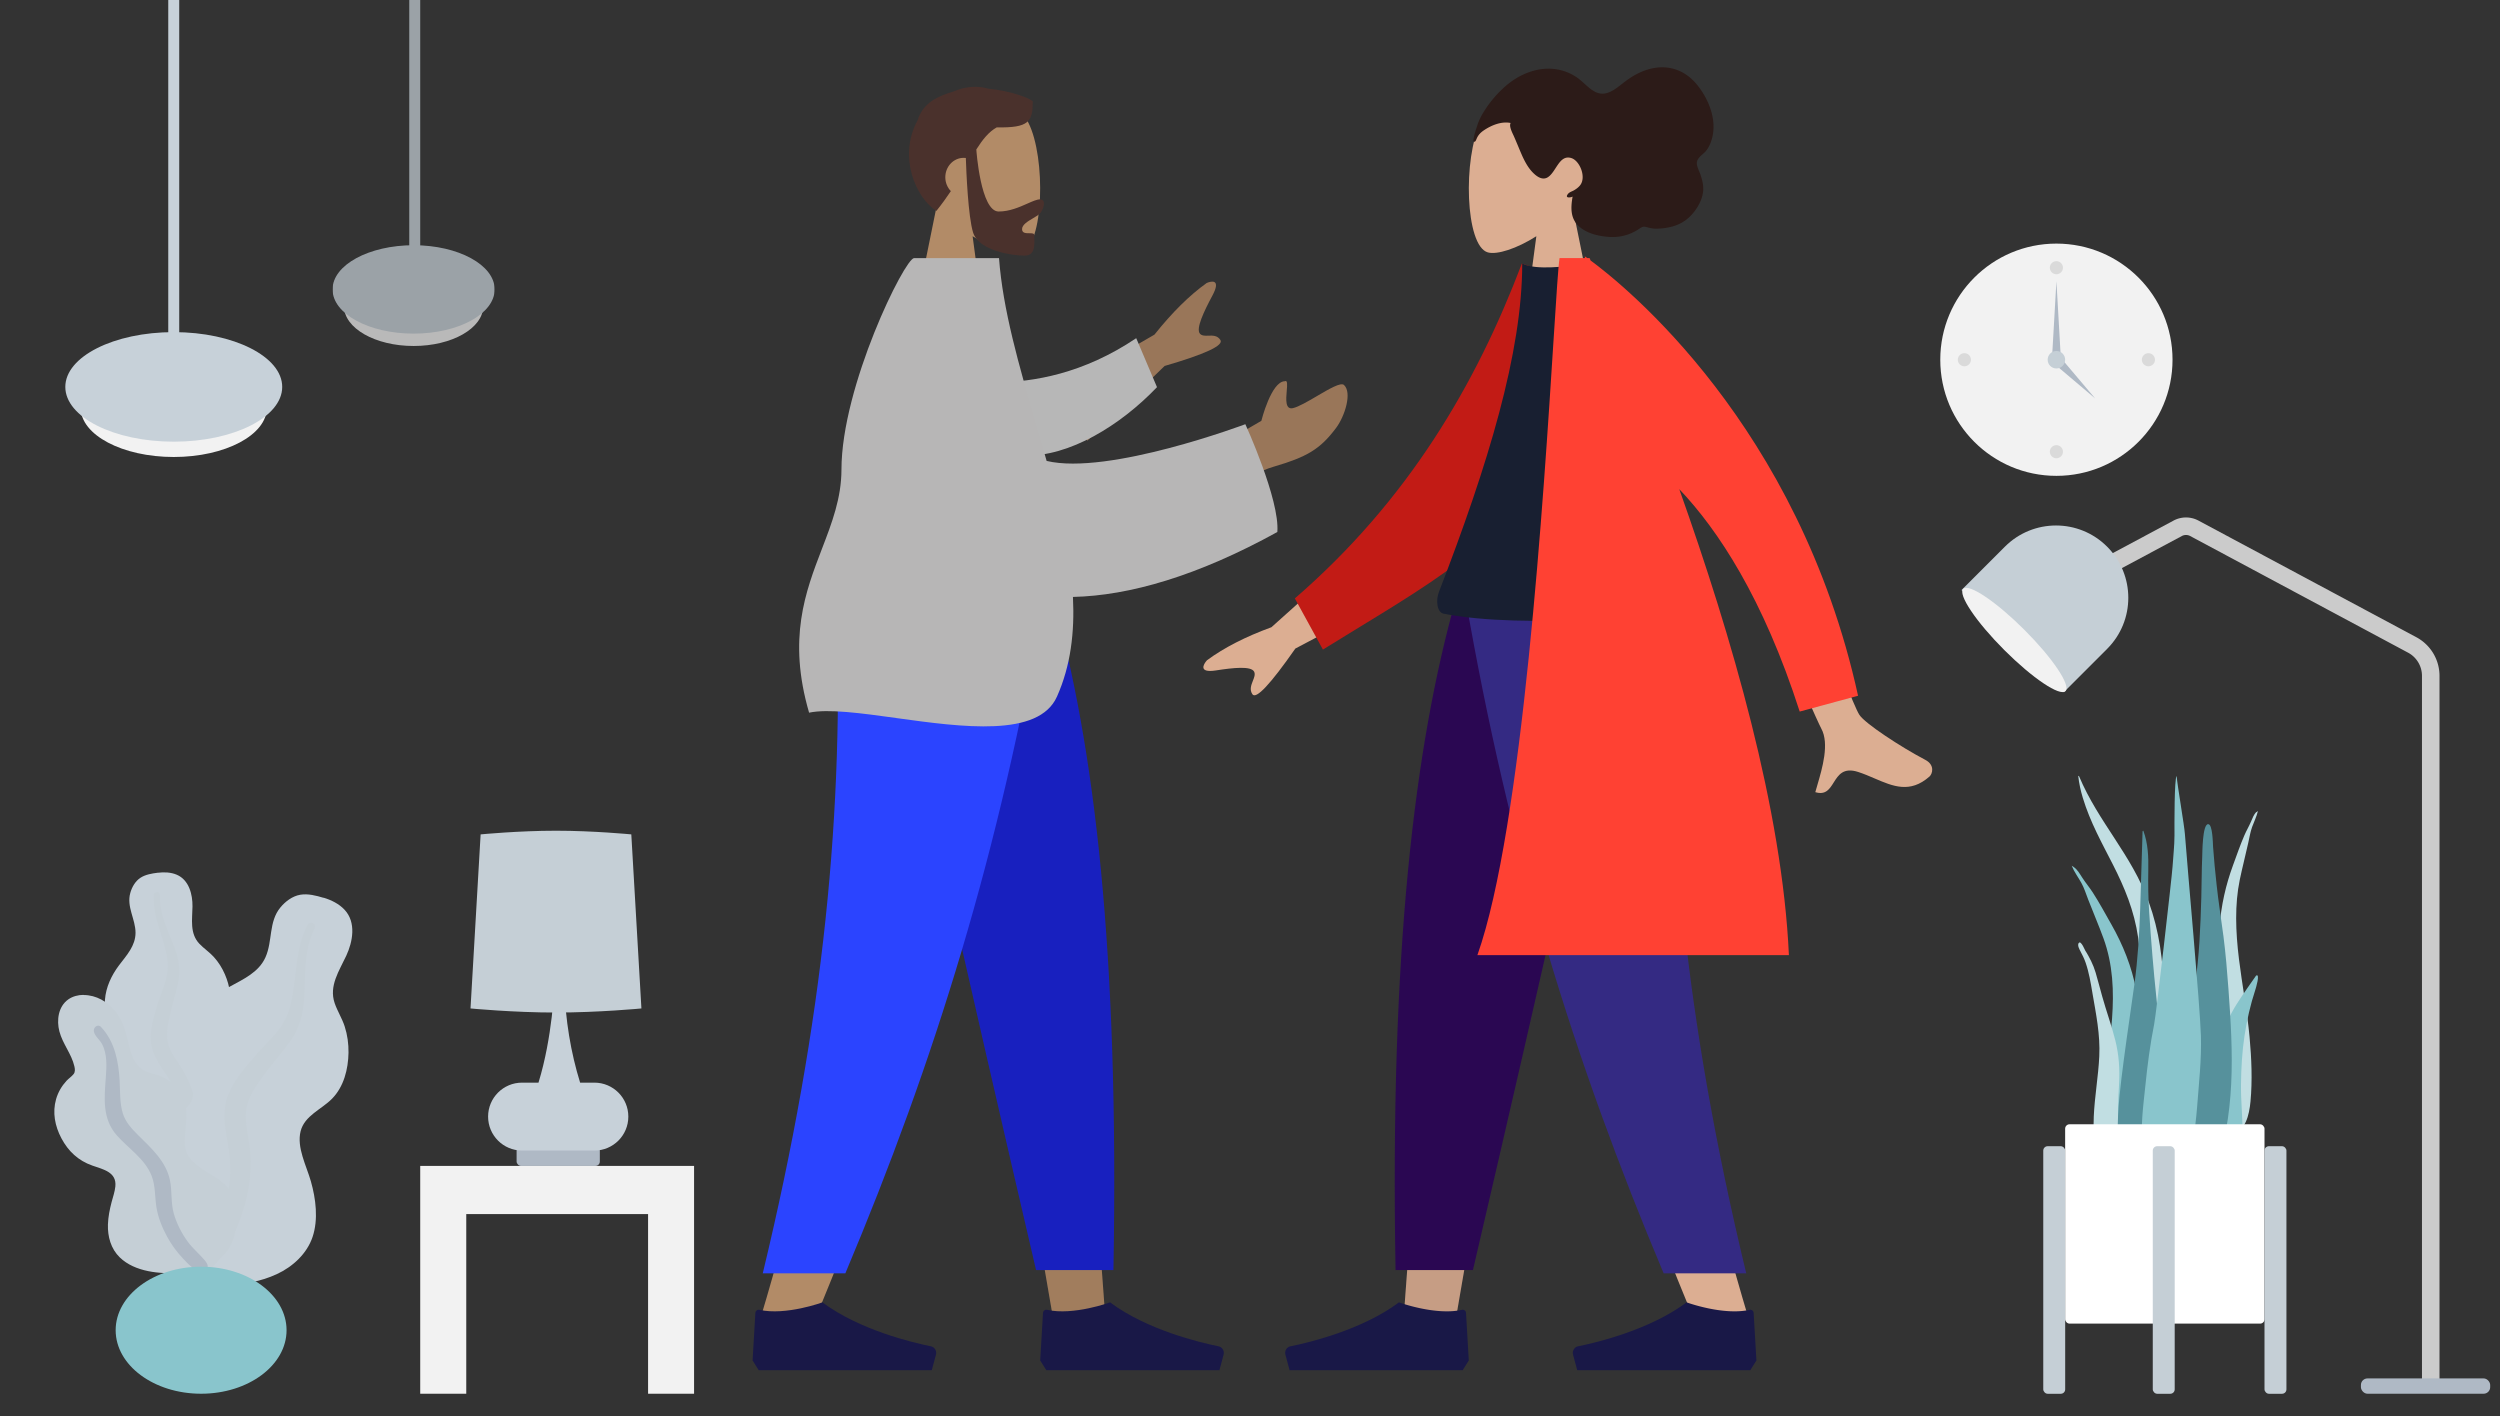 <svg xmlns="http://www.w3.org/2000/svg" viewBox="0 0 586 332"><rect x="0" y="0" width="586" height="332" fill="#333333" stroke="none"/><defs><clipPath id="clippath"><path d="M15.31-.55h50.84v107.84H15.31z" class="cls-28"/></clipPath><clipPath id="clippath-1"><path d="M77.95-.55h38V81.1h-38z" class="cls-28"/></clipPath><style>.cls-1,.cls-13,.cls-14,.cls-16,.cls-20,.cls-23,.cls-24,.cls-7,.cls-8,.cls-9{fill-rule:evenodd}.cls-1,.cls-25{fill:#afb9c5}.cls-26{fill:#f2f2f2}.cls-28{fill:none}.cls-7{fill:#dcae92}.cls-8{fill:#191847}.cls-29,.cls-9{fill-opacity:.1}.cls-13,.cls-30{fill:#c5cfd6}.cls-14{fill:#56919c}.cls-16{fill:#c1dee2}.cls-24{fill:#89c5cc}.cls-20,.cls-33{fill:#c7d1d9}.cls-23{fill:#b28b67}</style></defs><g id="Layer_1"><g id="Layer_1-2" data-name="Layer_1"><g id="Background"><g id="Background_x2F_Home"><g id="Clock"><circle id="Clock_Frame" cx="482.02" cy="84.32" r="27.22" class="cls-26"/><circle id="Time" cx="482.02" cy="62.75" r="1.54" class="cls-29"/><circle id="Time_2" cx="460.45" cy="84.32" r="1.54" class="cls-29"/><circle id="Time_3" cx="503.59" cy="84.32" r="1.54" class="cls-29"/><circle id="Time_4" cx="482.02" cy="105.88" r="1.54" class="cls-29"/><path id="Hand" d="m482.02 65.83 1.03 17.97H481l1.03-17.97h-.01Z" class="cls-1"/><path id="Hand_2" d="m491.11 93.4-9.44-7.99 1.45-1.45 7.99 9.44Z" class="cls-1"/><circle id="Time_5" cx="482.02" cy="84.32" r="2.05" class="cls-30"/></g><g style="clip-path:url(#clippath)"><g id="Hanging_Lamp"><g id="Light"><ellipse id="Hanging_Lamp_Light" cx="40.73" cy="95.57" class="cls-26" rx="21.82" ry="11.55"/><ellipse id="Hanging_Lamp_x5F_2" cx="40.73" cy="90.69" class="cls-33" rx="25.42" ry="12.84"/></g><path id="Wire" d="M39.44-.55h2.57v82.16h-2.57z" class="cls-33"/></g></g><g style="clip-path:url(#clippath-1)"><g id="Hanging_Lamp_x5F_3" style="opacity:.7"><g id="Light_2"><ellipse id="Hanging_Lamp_Light_x5F_2" cx="96.95" cy="71.78" class="cls-26" rx="16.31" ry="9.32"/><ellipse id="Hanging_Lamp_x5F_4" cx="96.95" cy="67.84" class="cls-33" rx="19" ry="10.36"/></g><path id="Wire_2" d="M95.93-.55h2.57v69.84h-2.57z" class="cls-33"/></g></g><g id="Lamp"><path id="Body__x28_Stroke_x29_" d="M513.37 125.64a2.08 2.08 0 0 0-1.94 0l-21.31 11.41-1.94-3.62 21.31-11.41c1.82-.97 4-.97 5.82 0l51.09 27.35a10.27 10.27 0 0 1 5.42 9.05v166.69h-4.11V158.42a6.16 6.16 0 0 0-3.25-5.43l-51.09-27.35Z" style="fill:#cbcbcb;fill-rule:evenodd"/><rect id="Lamp_Base" width="30.3" height="3.59" x="553.4" y="323.1" class="cls-25" rx="1.54" ry="1.54"/><g id="Lamp_Top"><path id="Lamp_2" d="M469.95 128.14c6.62-6.62 17.35-6.62 23.96 0 6.62 6.62 6.62 17.35 0 23.96l-10.17 10.17-23.96-23.96 10.17-10.17Z" class="cls-30"/><ellipse id="Lamp_3" cx="472.17" cy="150.01" class="cls-26" rx="3.34" ry="16.95" transform="rotate(-45 472.167 150.012)"/></g></g><g id="Big_Leaf_Plant"><g id="Big_Ass_Leaf"><path id="leaf" d="M37.01 204.57c1.47-.18 3.04-.12 4.41.46 2.91 1.23 3.74 4.67 3.7 7.46-.04 3.01-.68 6.29 1.6 8.71 1.05 1.11 2.36 1.97 3.39 3.1 1.1 1.21 1.97 2.6 2.61 4.09 1.18 2.73 1.75 5.95.68 8.82-.95 2.53-3.33 4.81-2.81 7.68.54 3 3.56 5.29 5.45 7.52 2.14 2.53 4.11 5.75 4.43 9.07.31 3.17-1.07 6.38-3.19 8.78-4.24 4.8-10.61 7.15-17.03 7.13-2.73 0-5.81-.13-8.17-1.59-.73-.45-1.11-.96-1.54-1.67-.39-.63-.9-1.05-1.49-1.49-1.3-.98-2.24-2.31-2.84-3.8-2.33-5.77-.47-12.9 2.79-18.03.77-1.21 1.41-2.38 1.03-3.83-.39-1.51-1.35-2.87-2.21-4.17-.84-1.28-1.8-2.51-2.46-3.89-.69-1.45-.88-2.97-.76-4.56.23-2.99 1.52-5.74 3.34-8.15 1.76-2.31 3.82-4.53 3.83-7.56 0-3.21-2.14-6.07-1.23-9.34.38-1.35 1.14-2.74 2.37-3.55 1.18-.78 2.73-1.03 4.11-1.2h-.01Z" class="cls-20"/><path id="middle_thing" d="M36.05 209.7c.03-.43.54-.69.94-.58.53.15.52.64.51 1.09-.04 1.36.15 2.68.48 3.99.68 2.74 1.93 5.26 2.92 7.89s1.46 5.34.88 8.12c-.55 2.62-1.41 5.18-1.97 7.8-.49 2.31-1.02 4.75-.27 7.06.73 2.22 2.33 4.03 3.48 6.04 2.39 4.16 3.45 8.77 3.59 13.51.07 2.2 0 4.43-.5 6.59-.29 1.24-.69 2.93-1.76 3.78-.49.4-1.33.53-1.75-.05-.39-.55-.05-1.4.08-1.99.53-2.54.64-5.13.51-7.71-.12-2.5-.42-4.99-1.2-7.37-.73-2.21-1.84-4.2-3.14-6.14-1.33-1.97-2.71-3.95-3.26-6.29-.56-2.37-.1-4.79.5-7.12.64-2.46 1.48-4.86 2.35-7.25.85-2.33 1.15-4.54.68-6.99-.92-4.83-3.39-9.36-3.07-14.39Z" class="cls-13"/></g><g id="Big_Ass_Leaf_x5F_2"><path id="leaf_2" d="M75.85 210.42c1.82.55 3.63 1.44 4.93 2.84 2.76 2.97 1.91 7.47.39 10.75-1.64 3.53-4.12 7.08-2.72 11.14.64 1.86 1.73 3.55 2.34 5.43.65 2.01.93 4.1.9 6.19-.07 3.85-1.09 7.95-3.87 10.78-2.45 2.5-6.44 3.95-7.36 7.62-.95 3.82 1.38 8.1 2.41 11.73 1.17 4.1 1.77 8.94.4 13.03-1.31 3.92-4.63 6.99-8.39 8.73-7.5 3.47-16.22 2.93-23.74-.43-3.19-1.43-6.75-3.18-8.74-6.13-.61-.91-.79-1.71-.93-2.77-.12-.95-.5-1.7-.96-2.54-1.01-1.84-1.41-3.9-1.33-5.97.32-8.03 6.27-15.5 12.8-19.86 1.55-1.03 2.91-2.08 3.23-3.99.34-1.99-.07-4.1-.38-6.08-.31-1.95-.79-3.9-.83-5.88-.04-2.08.54-3.98 1.52-5.79 1.85-3.41 4.82-6 8.23-7.89 3.28-1.82 6.88-3.37 8.48-6.95 1.7-3.8.7-8.3 3.5-11.68 1.16-1.4 2.79-2.65 4.65-2.97 1.79-.31 3.75.2 5.46.72v-.03Z" class="cls-20"/><path id="middle_thing_x5F_2" d="M72.13 216.7c.26-.5.99-.54 1.4-.19.54.45.27 1.04.02 1.55-.76 1.59-1.22 3.25-1.53 4.98-.64 3.6-.5 7.24-.71 10.88-.22 3.63-1.09 7.09-3.23 10.08-2.02 2.82-4.36 5.39-6.39 8.2-1.79 2.48-3.68 5.09-4.01 8.22-.32 3.01.61 5.99.91 8.98.62 6.17-.56 12.19-2.88 17.88-1.08 2.64-2.31 5.25-4.04 7.54-1 1.32-2.34 3.1-4.04 3.56-.78.21-1.84-.07-2.01-.98-.17-.86.68-1.69 1.13-2.32 1.95-2.73 3.44-5.74 4.64-8.86 1.16-3.02 2.12-6.13 2.45-9.36.31-3 .05-5.94-.46-8.91-.52-3.03-1.1-6.1-.52-9.15.59-3.1 2.39-5.73 4.31-8.17 2.04-2.58 4.27-4.97 6.54-7.36 2.21-2.32 3.72-4.78 4.45-7.92 1.45-6.2.94-12.86 3.95-18.65h.02Z" class="cls-13"/></g><g id="Big_Ass_Leaf_x5F_3"><path id="leaf_3" d="M19.57 233.23c3.03 0 5.69 1.6 7.52 3.88 2.15 2.67 2.58 5.92 3.45 9.1.43 1.58 1.18 3.15 2.49 4.22 1.19.98 2.7 1.17 4.12 1.65 2.84.95 5.14 3.25 6.05 6.05 1.11 3.42-.07 6.87.14 10.33.19 3.18 3.32 5.17 5.85 6.69 2.49 1.5 4.73 2.91 5.48 5.84.79 3.11 1.06 6.58-.04 9.65-1.83 5.11-7.2 7.36-12.38 7.71-4.71.32-10.62-.18-14.16-3.6-2.11-2.04-2.88-4.9-2.79-7.75.06-1.77.41-3.52.86-5.23.32-1.21.75-2.42.88-3.67.33-3.33-2.75-3.97-5.37-4.88-3.33-1.16-5.66-3.36-7.28-6.41-1.51-2.85-2.14-6.04-1.24-9.18.46-1.6 1.3-3.05 2.44-4.29.5-.54 1.21-1 1.66-1.57.42-.53.33-1.22.18-1.85-.67-2.89-2.76-5.27-3.51-8.16-.68-2.6-.28-5.84 2.1-7.51 1.03-.72 2.29-1.04 3.55-1.05v.03Z" class="cls-13"/><path id="middle_thing_x5F_3" d="M23.7 240.75c3.21 3.42 4.08 8.05 4.34 12.55.14 2.52 0 5.18.73 7.62.63 2.09 2.12 3.69 3.65 5.2 3.08 3.04 6.52 6.14 7.42 10.54.53 2.58.17 5.25.9 7.81.66 2.32 1.83 4.61 3.26 6.57 1.15 1.58 2.64 2.79 3.89 4.26.38.45.93 1.11.77 1.75-.18.74-1.13.98-1.8.86-1.57-.27-2.88-1.77-3.91-2.85-1.5-1.59-2.77-3.3-3.8-5.22-1.15-2.13-2.07-4.39-2.47-6.78-.41-2.48-.21-5.06-1.14-7.44-1.57-4-5.39-6.36-8.16-9.49-3.44-3.89-2.93-8.73-2.58-13.51.19-2.63.39-5.6-.94-8-.51-.92-1.64-1.77-1.85-2.81-.2-.95.89-1.92 1.69-1.07Z" class="cls-1"/></g><ellipse id="Base" cx="47.14" cy="311.8" rx="20.03" ry="14.89" style="fill:#89c5cc"/></g><g id="Table"><g id="Lamp_4"><rect id="Lamp_Base_x5F_2" width="19.51" height="4.62" x="121.09" y="268.67" class="cls-25" rx="1.03" ry="1.03"/><path id="Lamp_Body" d="M129.93 231.18h2.34c.27 7.92 1.5 15.45 3.71 22.59h3.34c4.4 0 7.96 3.56 7.96 7.96s-3.56 7.96-7.96 7.96h-16.95c-4.4 0-7.96-3.56-7.96-7.96s3.56-7.96 7.96-7.96h3.85c3.31-10.72 3.71-22.59 3.71-22.59Z" class="cls-20"/><path id="Shade" d="M112.68 195.58s8.83-.86 17.65-.86 17.65.86 17.65.86l2.37 40.8s-10.01.96-20.03.96-20.03-.96-20.03-.96l2.37-40.8h.02Z" class="cls-13"/></g><path id="Table_2" d="M98.5 326.69v-53.4h64.19v53.4h-10.78v-42.11h-42.62v42.11H98.5Z" style="fill:#f2f2f2;fill-rule:evenodd"/></g><g id="Plant"><g id="Succulents"><path id="Thi_Succs_x21_" d="M487.35 181.99c4.54 10.78 12.25 18.27 16.33 29.47 2.42 6.65 3.43 13.87 3.49 21.27.03 4.02-.04 8.04-.06 12.06-.02 3.92-.12 7.82-.46 11.71-.33 3.92-.71 7.78-.87 11.72-.13 3.07-.19 6.64-1.23 9.44-.83 2.23-2.93 2.55-3.49-.15-.31-1.5-.27-3.18-.24-4.72.04-1.98.16-3.96.22-5.94.24-7.94-.07-15.89.09-23.83.16-7.76 1.15-15.52.05-23.23-.91-6.37-3.23-11.84-5.89-17.08-2.56-5.04-5.35-9.97-7.08-15.7-.5-1.65-.88-3.35-1.07-5.13.08-.04.15 0 .2.09v.02Z" class="cls-16"/><path id="Thi_Succs_x21__x5F_2" d="M486.11 203.25c.9.65 1.4 1.6 2.01 2.53.75 1.16 1.64 2.21 2.4 3.38 1.57 2.43 2.96 5.01 4.39 7.53 2.72 4.8 4.79 9.91 5.82 15.45 1.06 5.75 1.35 11.68 1.79 17.52.47 6.18.95 12.41 1.01 18.62.03 2.78.18 5.73-.16 8.5-.21 1.72-.98 3.18-2.73 3.17-3.72-.03-5.46-4.15-6.19-7.52-1.07-4.97-1.29-10.25-1.12-15.33.2-6.13 1.27-12.17 1.73-18.27.49-6.46.21-12.81-2.01-18.9-1.12-3.08-2.43-6.08-3.6-9.13-.5-1.3-.91-2.64-1.58-3.85-.75-1.35-1.68-2.57-2.26-4.02.17.11.33.21.5.32Z" class="cls-24"/><path id="Thi_Succs_x21__x5F_3" d="M528.92 190.36c.11-.09.23-.18.34-.27-.33 1.38-.92 2.51-1.37 3.77-.41 1.14-.61 2.42-.89 3.66-.64 2.92-1.39 5.77-2 8.71-1.2 5.82-.98 12.09-.19 18.55.75 6.1 1.93 12.19 2.49 18.29.47 5.06.67 10.28.22 15.1-.3 3.28-1.29 7.19-3.99 6.86-1.27-.16-1.93-1.68-2.2-3.41-.43-2.77-.52-5.69-.69-8.44-.37-6.15-.45-12.29-.52-18.38-.07-5.75-.26-11.6.12-17.21.37-5.4 1.53-10.27 3.18-14.77.87-2.37 1.7-4.79 2.68-7.05.47-1.08 1.04-2.04 1.51-3.12.38-.87.68-1.76 1.29-2.32l.02.03Z" class="cls-16"/><path id="Thi_Succs_x21__x5F_4" d="M487.26 221.06c.49-.83 1.57 1.9 1.74 2.24l-.21-.51c.98 1.62 1.87 3.31 2.42 5.17.55 1.84 1.02 3.72 1.54 5.57.97 3.48 2.21 6.86 3.09 10.37.85 3.42 1.07 6.78.86 10.32-.21 3.68-.35 7.41-.1 11.09.12 1.76.69 3.39 1.08 5.08.39 1.69.7 3.41 1.16 5.08.11-.22.12.51.12.56 0 .42-.06.77-.2 1.16-.34 1.02-.99 1.88-1.97 2.16-1.77.51-3.42-1.11-4-2.81-.82-2.45-1.27-5.15-1.67-7.72-.36-2.36-.44-4.73-.34-7.12.21-4.71 1.06-9.37 1.29-14.08.25-5.13-.77-9.95-1.62-14.94-.41-2.41-.8-4.79-1.6-7.08-.32-.93-.74-1.75-1.19-2.61-.25-.49-.76-1.36-.43-1.93h.03Z" class="cls-16"/><path id="Thi_Succs_x21__x5F_5" d="M501.66 213.05c-.2 5.88-.55 11.71-1.34 17.52-.8 5.93-1.72 11.85-2.49 17.79-.75 5.78-1.53 11.66-1.43 17.52.08 4.32-.64 11.62 4.16 13.75 4.86 2.16 5.9-7.06 6.22-10.1.61-5.84.41-11.73.12-17.6-.3-6.02-.81-12.02-1.44-18.02-.7-6.67-1.25-13.36-1.69-20.05-.22-3.31-.27-6.61-.21-9.91.06-3.12-.06-6.27-1.17-9.24-.06.04-.12.08-.17.13" class="cls-14"/><path id="Thi_Succs_x21__x5F_6" d="M526.74 231.67c-.87 1.27-1.75 2.53-2.58 3.88-1.48 2.41-2.81 5.09-3.21 8.54-.84 7.22-.17 15.01 0 22.45.03 1.52-.16 2.99.44 4.44.54 1.31 1.56 2.31 2.53 2.31 2.07-.01 1.76-5.09 1.76-7.32 0-3.91-.43-7.87-.39-11.78.04-3.87.27-7.76.83-11.44.57-3.72 1.4-7.3 2.5-10.64.15-.46 1.25-4.04.21-3.43" class="cls-24"/><path id="Thi_Succs_x21__x5F_7" d="M517.59 193.18c-1.36 0-1.35 6.79-1.39 7.66-.15 3.15-.11 6.3-.21 9.45-.2 6.87-.46 13.8-1.49 20.6-.56 3.66-1.2 7.3-1.89 10.93-.69 3.64-1.63 7.27-2.08 10.96-.44 3.54-.19 7.15-.13 10.71.06 3.58.17 7.17.64 10.72.12.88.25 1.75.4 2.62.12.73.05 1.63.26 2.32.33 1.1 1.74 1.47 2.68 1.29 2.56-.47 4.2-3.69 5.08-6.04 1.12-3 1.71-6.26 2.3-9.43.66-3.59 1.05-7.23 1.23-10.88.37-7.42-.1-14.85-.64-22.24-.3-4.11-.64-8.21-1.16-12.29-.52-4.07-1.19-8.12-1.62-12.2-.32-2.97-.63-5.94-.83-8.91-.05-.71-.09-5.26-1.13-5.26" class="cls-14"/><path id="Thi_Succs_x21__x5F_8" d="M515.88 242.55c-.22-7.13-3.09-38.45-3.74-47.07-.16-2.16-1.73-11.14-1.94-13.59-.55.69-.51 11.46-.5 13.93 0 2.45-.3 4.85-.45 7.29-.16 2.48-3.83 34.55-4.31 36.94-.95 4.75-1.58 9.62-2.07 14.47-.48 4.73-1.22 9.72-.58 14.48.15 1.09.38 2.17.76 3.18.41 1.09.69 2.09 1.02 3.23.53 1.83 1.48 3.44 2.95 4.19 3 1.55 4.62-1.96 5.43-5.01 1.31-4.88 2.14-9.84 2.54-14.96.43-5.67 1.08-11.35.9-17.06" class="cls-24"/></g><g id="Planter"><rect id="Vase" width="46.73" height="46.73" x="484.07" y="263.53" rx="1.03" ry="1.03" style="fill:#fff"/><rect id="Leg" width="5.14" height="58.03" x="478.94" y="268.67" class="cls-30" rx="1.03" ry="1.03"/><rect id="Leg_2" width="5.14" height="58.03" x="504.61" y="268.67" class="cls-30" rx="1.03" ry="1.03"/><rect id="Leg_3" width="5.14" height="58.03" x="530.8" y="268.67" class="cls-30" rx="1.03" ry="1.03"/></g></g></g></g><g id="Master_x2F_Pose_x2F_Standing"><g id="Master_x2F_Pose_x2F_Standing-2"><g id="Head_x2F_Front"><g id="Head_x2F_Front_x2F_Wavy"><g id="Head"><path id="SKIN" d="M347.06 28.76c-4.16 8.19-3.66 28.95 1.71 30.41 2.14.58 6.71-.85 11.35-3.8l-2.91 21.79h17.21l-5.93-29.19c3.3-4.1 5.54-9.12 5.17-14.75-1.08-16.22-22.44-12.65-26.6-4.47Z" class="cls-7"/></g><path id="hair" d="M345.43 32.43c.17-1.06.59-2.24.92-3.24.43-1.29 1.09-2.46 1.81-3.56a26.4 26.4 0 0 1 4.79-5.49c3.29-2.83 7.47-4.47 11.59-3.94 2.08.27 4.1 1.11 5.81 2.5 1.55 1.26 3.04 3.11 5.05 3.25 2.19.14 4.19-1.89 5.94-3.15 1.98-1.42 4.08-2.45 6.39-2.86 3.87-.67 7.51.71 10.17 4.06 2.84 3.57 4.9 8.81 3.04 13.54-.35.88-.79 1.62-1.43 2.24-.59.56-1.48 1.16-1.72 2.06-.25.96.5 2.19.79 3.06.42 1.24.76 2.54.64 3.88-.2 2.21-1.51 4.32-2.9 5.77-1.41 1.48-3.15 2.32-5 2.71-1.24.26-2.5.4-3.76.31-.62-.05-1.18-.23-1.78-.38-.59-.14-.92.02-1.42.36-2.32 1.59-4.82 2.2-7.5 1.96-2.26-.2-4.87-.78-6.71-2.42-2.05-1.82-2.01-4.33-1.53-7.01-.51.27-1.92.43-1.08-.63.33-.42.97-.59 1.4-.84.5-.29 1.01-.66 1.4-1.13 1.57-1.9-.02-5.78-1.99-6.42-2.93-.95-3.58 3.42-5.67 4.56-1.2.65-2.46-.24-3.36-1.15-1.21-1.22-2.03-2.83-2.74-4.47-.58-1.35-1.13-2.72-1.72-4.06-.28-.63-1.24-2.4-.76-3.11-2.1-.44-4.43.48-6.24 1.69-.75.5-1.32 1.05-1.71 1.93-.09.19-.27.75-.5.77-.43.04-.27-.52-.23-.78" style="fill:#2c1b18;fill-rule:evenodd"/></g></g><g id="Lower_Body_x2F_Standing"><g id="Lower_Body_x2F_Standing_x2F_Sweatpants"><path id="SKIN-2" d="m380.15 140.06-26.27 95.66-12.36 71.83h-12.4l12.38-167.49h38.65Z" class="cls-7"/><path id="Shadow" d="m380.15 140.06-26.27 95.66-12.36 71.83h-12.4l12.38-167.49h38.65Z" class="cls-9"/><path id="SKIN-3" d="M391.96 140.06c-1.83 49.7-1.11 76.8-.7 81.32s2.74 34.75 18.61 87.69h-12.9c-21.02-50.78-28.36-81.02-30.77-87.69-2.41-6.67-9.53-33.77-19.93-81.32h45.69Z" class="cls-7"/><path id="Pant" d="M380.72 140.06c-6.83 32.92-18.65 85.46-35.46 157.64h-18.14c-1.34-74.08 4.36-122.83 14.23-157.64h39.37Z" style="fill:#2a0752;fill-rule:evenodd"/><path id="Pant-2" d="M392.05 140.06c-1.8 49.7 2.86 98.66 17.27 158.41h-19.36c-21.06-50.02-36.15-98.74-46.47-158.41h48.56Z" style="fill:#342a83;fill-rule:evenodd"/><g id="Left__x5B_shoe_x5D_"><path id="Shoe" d="m411.71 318.92-.66-11.18a.773.773 0 0 0-.93-.72c-6.22 1.4-14.79-1.75-14.79-1.75-8.63 6.46-21.07 9.42-25.45 10.31-.85.17-1.39 1.08-1.16 1.95l.98 3.65h40.57l1.42-2.27h.02Z" class="cls-8"/></g><g id="Right__x5B_shoe_x5D_"><path id="Shoe_2" d="m344.29 318.92-.66-11.18a.769.769 0 0 0-.93-.72c-6.22 1.4-14.79-1.75-14.79-1.75-8.63 6.46-21.07 9.42-25.45 10.31-.85.17-1.39 1.08-1.16 1.95l.98 3.65h40.57l1.42-2.27h.02Z" class="cls-8"/></g></g></g><g id="Upper_Body"><g id="Upper_Body_x2F_Lab_Coat"><path id="SKIN-4" d="M435.84 167.56c-2.67-4.15-18.15-48.31-18.15-48.31l-12.7 1.95s20.45 46.89 21.93 49.6c1.92 3.52.22 9.29-.93 13.21-.18.61-.34 1.17-.48 1.67 2.42.74 3.34-.72 4.31-2.27 1.1-1.74 2.25-3.58 5.71-2.47 1.33.43 2.62.98 3.87 1.52 4.33 1.86 8.3 3.57 12.86-.43.72-.63 1.33-2.71-.97-3.92-5.73-3.01-14.14-8.52-15.45-10.55ZM298 147.04l21.65-19.4 5.92 12.81-21.94 11.57c-5.87 8.41-9.22 11.98-10.07 10.71-.71-1.06-.28-2.14.11-3.14.31-.77.6-1.5.31-2.12-.66-1.42-4.94-.95-8.99-.32-4.05.63-2.99-1.37-2.07-2.39 3.98-2.93 9.01-5.51 15.08-7.73Z" class="cls-7"/><path id="Coat_Back" d="m364.59 64.53-7.87-2.75c-10.68 28.19-26.6 55.46-53.21 78.49l6.58 11.99c23.38-14.55 45.52-25.86 54.5-47.7 3.01-7.33.25-31.27 0-40.03Z" style="fill:#c21b15;fill-rule:evenodd"/><path id="Shirt" d="M391.63 143.85s-33.82 3.79-53.24 0c-1.6-.31-1.86-3.15-1.11-5.08 11.58-29.99 19.53-56.16 19.53-77 3.19 1.7 11.16.51 11.16.51 14.28 21.47 20.85 46.1 23.67 81.57h-.01Z" style="fill:#181f31;fill-rule:evenodd"/><path id="Coat_Front" d="M372.05 60.49c-.37-.26-.56-.39-.56-.39l.02.39h-5.95c-.3 1.86-.74 8.75-1.38 18.79-2.32 36.5-7.29 114.69-17.88 144.61h73.02c-1.54-34.02-13.41-74.69-25.7-109.24 9.07 9.54 19.67 25.53 28.23 52.14l13.68-3.71c-13.94-63.46-54.77-96.19-62.7-102.03-.08-.19-.15-.38-.23-.56h-.55Z" style="fill:#ff4133;fill-rule:evenodd"/></g></g></g></g><g id="Master_x2F_Pose_x2F_Standing-3"><g id="Master_x2F_Pose_x2F_Standing-4"><g id="Head_x2F_Front-2"><g id="Head_x2F_Front_x2F_Short_Beard"><g id="Head-2"><path id="SKIN-5" d="M227.99 55.37c4.64 2.96 9.21 4.39 11.35 3.8 5.37-1.46 5.87-22.23 1.71-30.41-4.16-8.19-25.52-11.75-26.6 4.47-.37 5.63 1.86 10.65 5.17 14.75l-5.93 29.19h17.21l-2.92-21.79Z" class="cls-23"/></g><path id="Hair" d="M226.4 37.03c-.17-.02-.34-.03-.52-.03-2.38 0-4.3 2.04-4.3 4.55 0 1.27.5 2.43 1.3 3.25-1 1.49-2.11 3.04-3.39 4.64-4.8-3.05-9.09-12.72-4.39-21.28 1.3-4.2 4.95-5.68 8.43-6.72 2.81-1.24 5.73-1.38 8.19-.64 4.83.44 9.14 1.99 10.36 2.92 0 4.83-.89 6.27-8.45 6.14-1.86 1.04-3.29 2.82-4.78 5.17 0 .18 1.01 14.55 5.23 14.55 2.55 0 4.87-1.03 6.72-1.85 1.22-.54 2.24-1 2.98-1 1.36 0 1.05 1.79.15 3.12-.29.42-.99.84-1.76 1.29-1.23.72-2.6 1.52-2.6 2.57 0 .96.91.96 1.7.96.61 0 1.15 0 1.15.44 0 .21 0 .44.02.69.06 1.72.14 4.12-2.26 4.12-2.77 0-10.73-1.07-12.09-5.42-1.16-3.69-1.6-14.31-1.7-17.45v-.02Z" style="fill:#4a312c;fill-rule:evenodd"/></g></g><g id="Lower_Body_x2F_Standing-2"><g id="Lower_Body_x2F_Standing_x2F_Sweatpants-2"><path id="SKIN-6" d="m207.96 140.06 26.27 95.66 12.36 71.83h12.4l-12.38-167.49h-38.65Z" class="cls-23"/><path id="Shadow-2" d="m207.96 140.06 26.27 95.66 12.36 71.83h12.4l-12.38-167.49h-38.65Z" class="cls-9"/><path id="SKIN-7" d="M196.15 140.06c1.83 49.7 1.11 76.8.7 81.32s-2.74 34.75-18.61 87.69h12.9c21.02-50.78 28.36-81.02 30.77-87.69 2.41-6.67 9.53-33.77 19.93-81.32h-45.69Z" class="cls-23"/><path id="Pant-3" d="M207.39 140.06c6.83 32.92 18.65 85.46 35.46 157.64h18.14c1.34-74.08-4.36-122.83-14.23-157.64h-39.37Z" style="fill:#1820bf;fill-rule:evenodd"/><path id="Pant-4" d="M196.06 140.06c1.8 49.7-2.86 98.66-17.27 158.41h19.36c21.06-50.02 36.15-98.74 46.47-158.41h-48.56Z" style="fill:#2b44ff;fill-rule:evenodd"/><g id="Left__x5B_shoe_x5D_-2"><path id="Shoe-2" d="m176.4 318.92.66-11.18c.03-.49.48-.82.93-.72 6.22 1.4 14.79-1.75 14.79-1.75 8.63 6.46 21.07 9.42 25.45 10.31.85.17 1.39 1.08 1.16 1.95l-.98 3.65h-40.57l-1.42-2.27h-.02Z" class="cls-8"/></g><g id="Right__x5B_shoe_x5D_-2"><path id="Shoe_2-2" d="m243.82 318.92.66-11.18c.03-.49.47-.82.93-.72 6.22 1.4 14.79-1.75 14.79-1.75 8.63 6.46 21.07 9.42 25.45 10.31.85.17 1.39 1.08 1.16 1.95l-.98 3.65h-40.57l-1.42-2.27h-.02Z" class="cls-8"/></g></g></g><g id="Upper_Body-2"><g id="Upper_Body_x2F_Pointing_Forward"><path id="SKIN-8" d="m270.6 78.44-24.89 14.41 9.19 10.43 18.09-17.5c9.53-2.77 13.89-4.81 13.07-6.09-.69-1.08-1.79-1.05-2.81-1.01-.79.03-1.53.05-1.98-.46-1.02-1.16.93-5.22 2.94-8.98 2.01-3.77-.14-3.44-1.37-2.9-4.02 2.87-8.1 6.91-12.24 12.1Zm25.03 20.22-10.93 6.35.62 11.6s7.08-5.4 13.18-7.2c7.77-2.29 10.91-4.04 14.71-9.15 2.03-2.73 3.76-8.23 1.82-10.02-.74-.69-3.51.94-6.32 2.59-2.15 1.26-4.33 2.54-5.67 2.84-1.81.39-1.6-2.08-1.43-4.06.12-1.42.22-2.59-.46-2.25-3.2.06-5.5 9.31-5.5 9.31h-.02Z" style="fill:#997659;fill-rule:evenodd"/><g id="Group_3"><path id="Mask" d="M233.58 89.64c8.72-.1 20.35-2.04 32.75-10.37l4.87 11.48c-8.56 8.97-20.59 16.35-31.11 16.04-8.29-.25-12.53-10.84-6.51-17.15Z" style="fill:#b7b7b7;fill-rule:evenodd"/></g><g id="Group_27"><path id="Mask-3" d="M210.07 168.3c-8.29-1.14-15.91-2.19-20.42-1.25-5.06-17.38-.86-28.32 3.02-38.42 2.34-6.09 4.56-11.87 4.57-18.57 0-19.52 14.85-49.56 17.03-49.56h19.9c.89 12.08 4.69 25.16 8.51 38.32.89 3.07 1.79 6.15 2.65 9.22 14.46 3.47 46.58-8.61 46.58-8.61s8.11 17.72 7.5 25.27c-18.69 10.32-34.71 14.92-47.91 15.22.42 8.28-.53 16.15-3.74 23.35-4.29 9.64-22.16 7.18-37.67 5.04h-.02Z" style="fill:#b7b6b6;fill-rule:evenodd"/></g></g></g></g></g></g></g></svg>